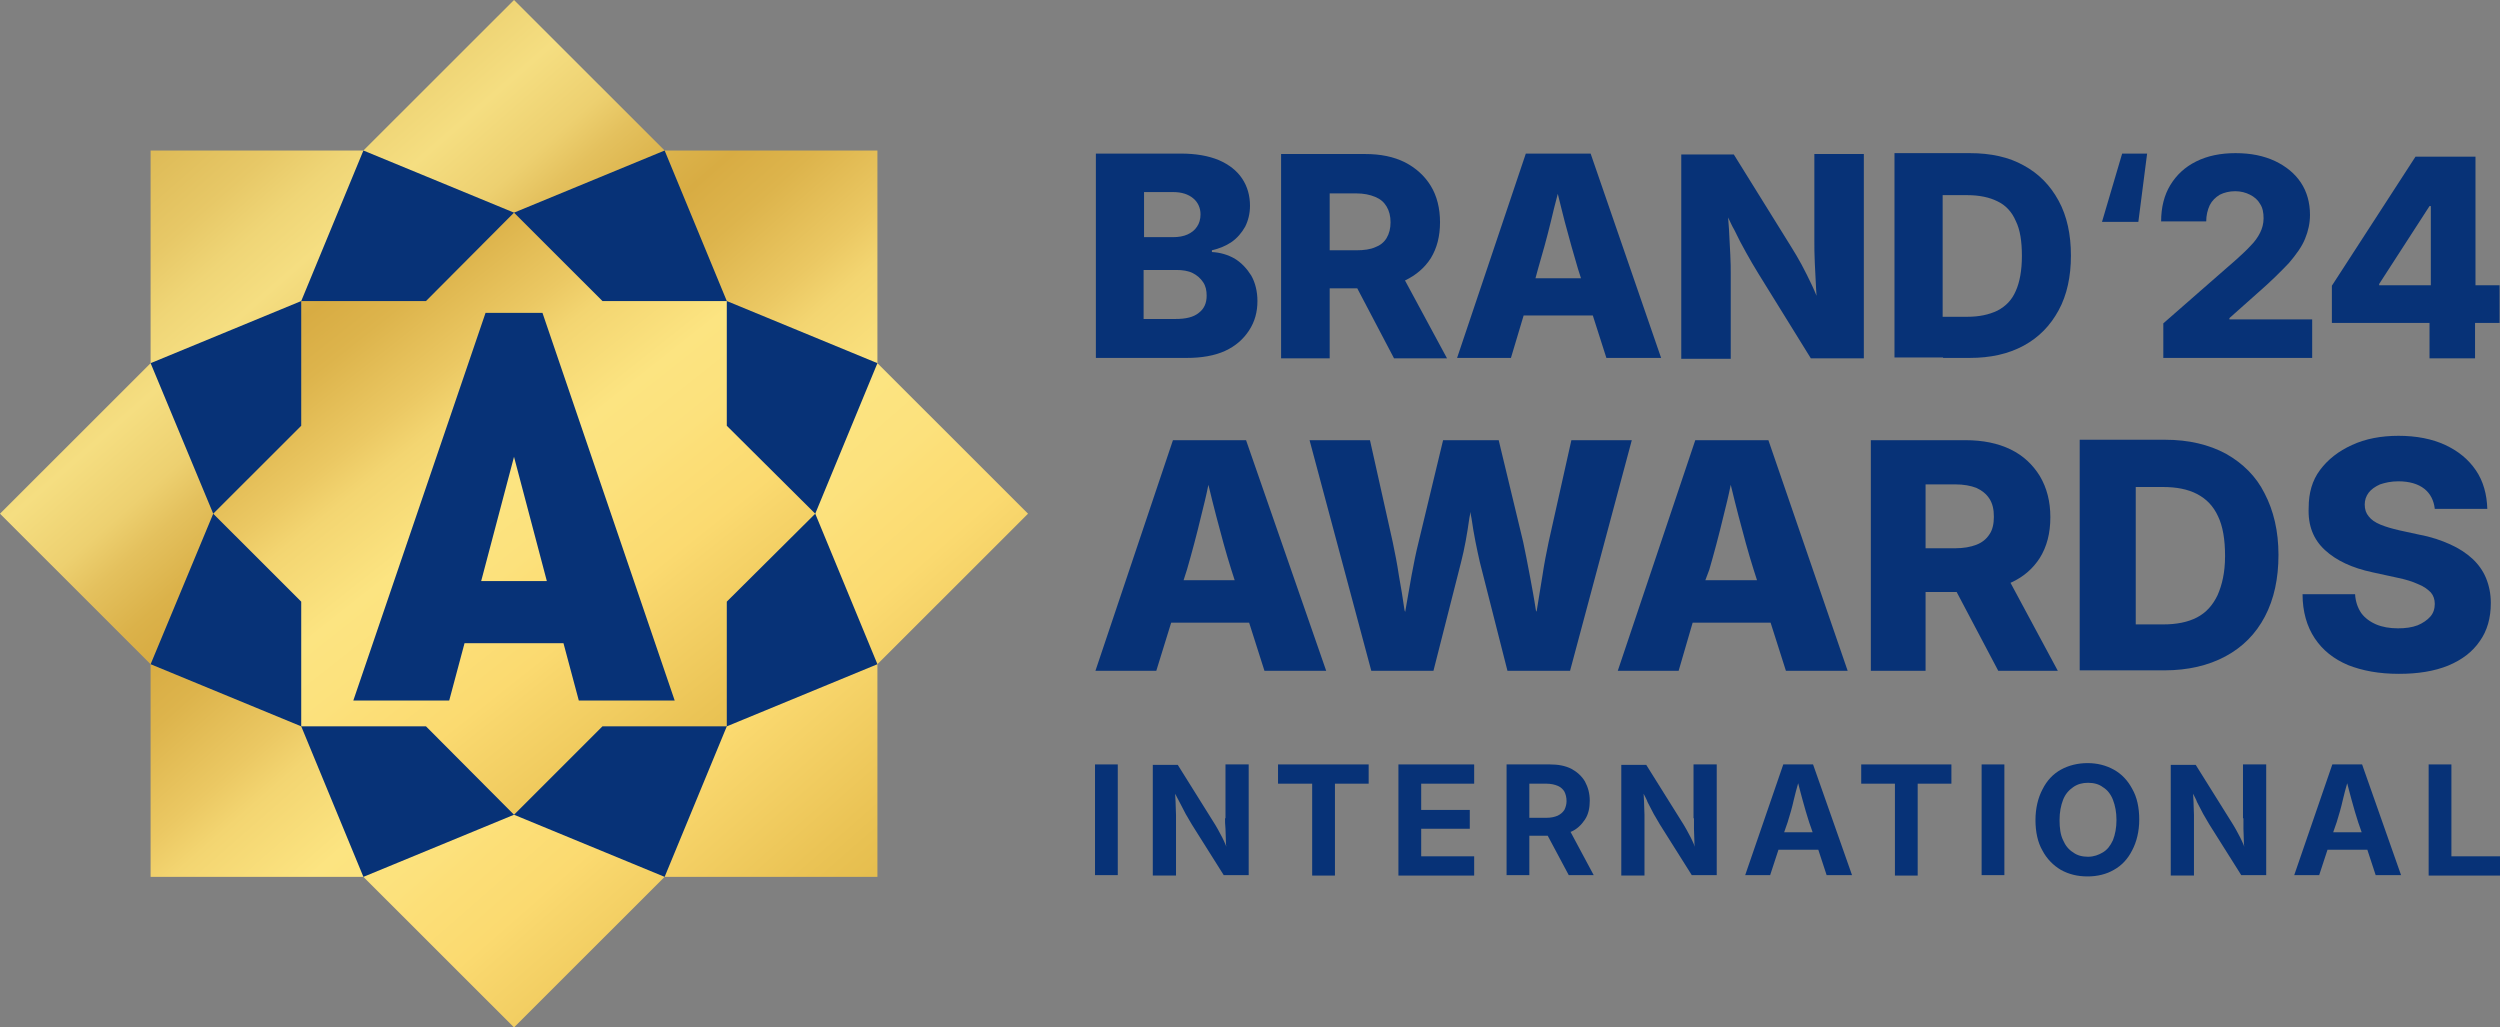 <svg width="438" height="180" viewBox="0 0 438 180" fill="none" xmlns="http://www.w3.org/2000/svg">
<rect x="0" y="0" width="438" height="180" fill="#808080" stroke="none"/>
<path d="M376.174 26.907H371.802L368.273 38.866H374.64L376.174 26.907Z" fill="#073277"/>
<path d="M218.309 77.12H205.499L191.922 117.52H202.584L205.192 109.088H218.846L221.531 117.52H232.347L218.309 77.12ZM207.34 101.728L207.954 99.812C208.798 96.899 209.641 93.756 210.408 90.536C210.869 88.696 211.329 86.856 211.712 84.939C212.173 86.856 212.633 88.696 213.093 90.459C213.937 93.679 214.781 96.822 215.701 99.735L216.315 101.652H207.34V101.728Z" fill="#073277"/>
<path d="M275.075 117.52L285.891 77.12H275.305L271.316 94.982C270.933 96.822 270.549 98.739 270.242 100.808C269.935 102.878 269.552 104.871 269.245 106.941C269.245 107.018 269.245 107.095 269.168 107.171C269.168 107.095 269.168 107.018 269.092 106.941C268.785 104.871 268.401 102.878 268.018 100.808C267.634 98.739 267.251 96.822 266.867 94.982L262.571 77.12H252.829L248.534 94.982C248.074 96.822 247.69 98.739 247.307 100.808C246.923 102.878 246.616 104.871 246.233 106.941C246.233 107.095 246.156 107.171 246.156 107.248C246.156 107.095 246.156 107.018 246.079 106.941C245.772 104.871 245.466 102.878 245.082 100.808C244.775 98.739 244.392 96.822 244.008 94.982L240.019 77.12H229.434L240.249 117.52H251.142L255.975 98.508C256.588 96.132 257.048 93.526 257.432 90.766C257.509 90.382 257.585 90.076 257.585 89.692C257.662 90.076 257.739 90.459 257.815 90.842C258.199 93.602 258.736 96.132 259.273 98.508L264.106 117.52H275.075Z" fill="#073277"/>
<path d="M296.553 109.088H310.207L312.891 117.52H323.707L309.823 77.12H297.013L283.436 117.52H294.098L296.553 109.088ZM299.468 99.812C300.311 96.899 301.155 93.756 301.922 90.536C302.382 88.696 302.843 86.856 303.226 84.939C303.686 86.856 304.147 88.696 304.607 90.459C305.451 93.679 306.294 96.822 307.215 99.735L307.829 101.652H298.777L299.468 99.812Z" fill="#073277"/>
<path d="M360.526 117.52L352.241 102.112C354.466 101.115 356.153 99.659 357.381 97.742C358.608 95.749 359.222 93.449 359.222 90.612C359.222 87.853 358.608 85.476 357.381 83.406C356.153 81.413 354.466 79.803 352.241 78.73C350.017 77.657 347.409 77.12 344.34 77.12H327.771V117.52H337.36V103.721H342.806L350.093 117.52H360.526ZM348.559 93.602C348.022 94.445 347.255 95.059 346.258 95.442C345.261 95.825 344.034 96.055 342.576 96.055H337.36V84.863H342.576C344.034 84.863 345.261 85.093 346.258 85.476C347.255 85.936 348.022 86.549 348.559 87.393C349.096 88.236 349.326 89.233 349.326 90.536C349.326 91.762 349.096 92.836 348.559 93.602Z" fill="#073277"/>
<path d="M389.984 79.497C386.992 77.887 383.464 77.044 379.321 77.044H374.028H368.352H364.363V117.444H368.506H373.952H379.245C383.31 117.444 386.915 116.601 389.907 114.991C392.899 113.381 395.2 111.081 396.811 108.015C398.422 104.949 399.189 101.345 399.189 97.206C399.189 93.066 398.345 89.463 396.734 86.397C395.277 83.484 392.975 81.184 389.984 79.497ZM388.526 104.259C387.682 106.022 386.532 107.325 384.921 108.168C383.31 109.012 381.316 109.395 379.014 109.395H374.182V85.323H378.938C381.316 85.323 383.31 85.707 384.921 86.55C386.532 87.393 387.759 88.62 388.603 90.46C389.447 92.223 389.83 94.523 389.83 97.436C389.83 100.349 389.293 102.495 388.526 104.259Z" fill="#073277"/>
<path d="M407.318 96.362C409.313 98.202 412.074 99.505 415.68 100.272L419.898 101.192C421.433 101.498 422.66 101.882 423.657 102.342C424.654 102.725 425.345 103.262 425.882 103.798C426.342 104.335 426.572 105.025 426.572 105.791C426.572 106.635 426.342 107.401 425.805 108.015C425.268 108.628 424.501 109.164 423.58 109.548C422.583 109.931 421.433 110.084 420.129 110.084C418.671 110.084 417.367 109.854 416.293 109.394C415.219 108.934 414.299 108.244 413.685 107.401C413.071 106.481 412.688 105.408 412.611 104.105H403.406C403.406 107.171 404.173 109.778 405.554 111.848C406.935 113.917 408.852 115.451 411.384 116.524C413.915 117.52 416.83 118.057 420.282 118.057C423.657 118.057 426.495 117.597 428.95 116.601C431.328 115.604 433.169 114.224 434.473 112.308C435.777 110.468 436.391 108.244 436.391 105.638C436.391 104.028 436.084 102.572 435.547 101.268C435.01 99.965 434.166 98.815 433.169 97.895C432.095 96.899 430.791 96.055 429.257 95.365C427.723 94.675 425.958 94.062 423.887 93.679L420.359 92.912C419.055 92.606 417.981 92.299 417.06 91.916C416.14 91.532 415.449 91.072 414.989 90.459C414.529 89.922 414.299 89.233 414.299 88.389C414.299 87.623 414.529 86.933 414.989 86.319C415.449 85.706 416.14 85.246 416.984 84.863C417.904 84.556 418.901 84.326 420.205 84.326C422.123 84.326 423.657 84.786 424.731 85.629C425.805 86.473 426.419 87.699 426.572 89.156H435.777C435.7 86.626 435.087 84.326 433.783 82.41C432.479 80.493 430.714 79.037 428.413 77.963C426.112 76.89 423.35 76.353 420.205 76.353C417.137 76.353 414.375 76.89 412.074 77.963C409.696 79.037 407.855 80.493 406.475 82.333C405.094 84.173 404.48 86.396 404.48 88.926C404.327 92.069 405.324 94.522 407.318 96.362Z" fill="#073277"/>
<path d="M387.144 35.953C387.527 35.186 388.141 34.573 388.908 34.113C389.675 33.73 390.595 33.5 391.593 33.5C392.59 33.5 393.434 33.73 394.201 34.113C394.968 34.496 395.581 35.033 395.965 35.723C396.425 36.413 396.579 37.256 396.579 38.253C396.579 39.172 396.348 40.016 395.965 40.782C395.581 41.549 395.044 42.316 394.354 43.005C393.664 43.772 392.82 44.539 391.899 45.382L379.012 56.651V62.707H405.093V55.961H390.595V55.731L395.505 51.362C397.806 49.368 399.647 47.529 401.028 46.072C402.332 44.539 403.329 43.159 403.866 41.779C404.403 40.476 404.71 39.096 404.71 37.639C404.71 35.493 404.173 33.576 403.099 31.966C402.025 30.357 400.491 29.13 398.573 28.21C396.579 27.29 394.354 26.83 391.669 26.83C389.061 26.83 386.76 27.29 384.766 28.287C382.771 29.283 381.314 30.663 380.24 32.426C379.166 34.19 378.629 36.336 378.629 38.789H386.53C386.53 37.716 386.76 36.796 387.144 35.953Z" fill="#073277"/>
<path d="M433.705 49.983V27.444H428.872H425.804H423.196L408.545 50.059V56.575H425.651V62.785H433.628V56.575H437.924V49.983H433.705ZM425.881 49.983H416.829V49.753L425.651 36.107H425.881V49.983Z" fill="#073277"/>
<path d="M195.834 133.927H191.846V153.322H195.834V133.927Z" fill="#073277"/>
<path d="M214.627 143.356C214.627 143.816 214.628 144.506 214.704 145.196C214.704 145.963 214.781 146.729 214.781 147.496C214.781 147.802 214.781 148.032 214.858 148.339C214.704 147.956 214.551 147.572 214.397 147.266C214.091 146.576 213.707 145.963 213.4 145.349C213.093 144.813 212.787 144.276 212.48 143.816L206.343 134.003H201.971V153.399H206.036V144.429C206.036 143.969 206.036 143.433 206.036 142.743C206.036 142.053 205.96 141.286 205.96 140.443C205.96 139.983 205.883 139.523 205.883 139.063C206.113 139.523 206.42 140.06 206.65 140.52C207.033 141.286 207.417 141.976 207.724 142.589C208.107 143.203 208.414 143.816 208.798 144.429L214.397 153.322H218.77V133.927H214.704V143.356H214.627Z" fill="#073277"/>
<path d="M223.91 137.3H229.893V153.399H233.882V137.3H239.789V133.927H223.91V137.3Z" fill="#073277"/>
<path d="M248.993 145.196H257.507V141.9H248.993V137.3H258.274V133.927H245.004V153.399H258.274V150.026H248.993V145.196Z" fill="#073277"/>
<path d="M275.227 145.733C276.301 145.273 277.068 144.506 277.682 143.586C278.296 142.666 278.526 141.516 278.526 140.29C278.526 138.986 278.219 137.913 277.682 136.917C277.145 135.997 276.301 135.23 275.304 134.693C274.23 134.157 273.003 133.927 271.545 133.927H263.951V153.322H267.94V146.423H271.162L274.844 153.322H279.216L275.151 145.733C275.151 145.733 275.151 145.733 275.227 145.733ZM274.077 141.9C273.77 142.359 273.386 142.666 272.926 142.896C272.389 143.126 271.775 143.279 270.932 143.279H267.94V137.3H270.932C271.699 137.3 272.389 137.453 272.926 137.683C273.463 137.913 273.846 138.296 274.077 138.68C274.307 139.14 274.46 139.676 274.46 140.366C274.46 140.903 274.307 141.44 274.077 141.9Z" fill="#073277"/>
<path d="M296.782 143.356C296.782 143.816 296.782 144.506 296.782 145.196C296.782 145.963 296.859 146.729 296.859 147.496C296.859 147.802 296.859 148.032 296.936 148.339C296.782 147.956 296.629 147.572 296.476 147.266C296.169 146.576 295.785 145.963 295.478 145.349C295.171 144.813 294.865 144.276 294.558 143.816L288.421 134.003H284.049V153.399H288.114V144.429C288.114 143.969 288.114 143.433 288.114 142.743C288.114 142.053 288.038 141.286 288.038 140.443C288.038 139.983 287.961 139.523 287.961 139.063C288.191 139.523 288.498 140.06 288.651 140.52C289.035 141.286 289.418 141.976 289.725 142.589C290.109 143.203 290.416 143.816 290.799 144.429L296.399 153.322H300.771V133.927H296.706V143.356H296.782Z" fill="#073277"/>
<path d="M312.431 133.927L305.758 153.322H310.13L311.588 148.876H318.568L320.025 153.322H324.475L317.648 133.927H312.431ZM312.585 145.809L313.198 144.046C313.582 142.819 313.966 141.516 314.272 140.136C314.503 139.216 314.733 138.22 315.039 137.223C315.27 138.22 315.576 139.216 315.807 140.136C316.19 141.516 316.574 142.896 316.957 144.046L317.571 145.809H312.585Z" fill="#073277"/>
<path d="M326.084 137.3H331.99V153.399H335.979V137.3H341.886V133.927H326.084V137.3Z" fill="#073277"/>
<path d="M351.167 133.927H347.178V153.322H351.167V133.927Z" fill="#073277"/>
<path d="M370.346 134.846C368.965 134.08 367.431 133.696 365.743 133.696C364.056 133.696 362.445 134.08 361.064 134.846C359.684 135.613 358.61 136.763 357.843 138.296C357.075 139.753 356.615 141.592 356.615 143.662C356.615 145.732 356.999 147.572 357.843 149.028C358.61 150.485 359.76 151.635 361.064 152.402C362.445 153.168 363.979 153.551 365.743 153.551C367.431 153.551 369.042 153.168 370.346 152.402C371.727 151.635 372.801 150.485 373.568 148.952C374.335 147.495 374.795 145.655 374.795 143.586C374.795 141.516 374.411 139.676 373.568 138.219C372.801 136.763 371.727 135.613 370.346 134.846ZM370.192 147.189C369.732 148.185 369.195 148.875 368.428 149.335C367.661 149.795 366.817 150.102 365.82 150.102C364.823 150.102 363.902 149.872 363.212 149.335C362.445 148.875 361.831 148.109 361.448 147.189C360.988 146.269 360.834 145.042 360.834 143.662C360.834 142.282 361.064 141.132 361.448 140.136C361.831 139.139 362.445 138.449 363.212 137.913C363.979 137.376 364.823 137.146 365.82 137.146C366.817 137.146 367.738 137.376 368.428 137.913C369.195 138.373 369.809 139.139 370.192 140.136C370.576 141.132 370.806 142.282 370.806 143.662C370.806 145.042 370.576 146.192 370.192 147.189Z" fill="#073277"/>
<path d="M393.05 143.356C393.05 143.816 393.05 144.506 393.05 145.196C393.05 145.963 393.127 146.729 393.127 147.496C393.127 147.802 393.127 148.032 393.203 148.339C393.05 147.956 392.897 147.572 392.743 147.266C392.436 146.576 392.053 145.963 391.746 145.349C391.439 144.813 391.132 144.276 390.825 143.816L384.689 134.003H380.316V153.399H384.382V144.429C384.382 143.969 384.382 143.433 384.382 142.743C384.382 142.053 384.305 141.286 384.305 140.443C384.305 139.983 384.229 139.523 384.229 139.063C384.459 139.523 384.765 140.06 384.919 140.52C385.302 141.286 385.686 141.976 385.993 142.589C386.376 143.203 386.683 143.816 387.067 144.429L392.666 153.322H397.039V133.927H392.973V143.356H393.05Z" fill="#073277"/>
<path d="M408.623 133.927L401.949 153.322H406.322L407.779 148.876H414.759L416.217 153.322H420.666L413.839 133.927H408.623ZM408.776 145.809L409.39 144.046C409.773 142.819 410.157 141.516 410.464 140.136C410.694 139.216 410.924 138.22 411.231 137.223C411.461 138.22 411.768 139.216 411.998 140.136C412.381 141.516 412.765 142.896 413.149 144.046L413.762 145.809H408.776Z" fill="#073277"/>
<path d="M429.487 133.927H425.498V153.399H438.001V150.026H429.487V133.927Z" fill="#073277"/>
<path d="M214.627 61.481C216.468 60.638 217.849 59.411 218.846 57.878C219.843 56.345 220.303 54.658 220.303 52.742C220.303 51.055 219.92 49.522 219.229 48.296C218.462 47.069 217.542 46.072 216.314 45.306C215.087 44.616 213.783 44.233 212.326 44.156V43.849C213.63 43.543 214.78 43.083 215.777 42.393C216.775 41.703 217.542 40.783 218.155 39.71C218.692 38.636 218.999 37.41 218.999 36.03C218.999 34.267 218.539 32.657 217.618 31.277C216.698 29.897 215.317 28.824 213.553 28.057C211.712 27.291 209.487 26.907 206.879 26.907H191.998V62.708H207.953C210.485 62.708 212.786 62.325 214.627 61.481ZM200.359 33.653H205.575C207.033 33.653 208.183 34.037 209.027 34.727C209.871 35.417 210.331 36.413 210.331 37.563C210.331 38.406 210.101 39.173 209.718 39.71C209.334 40.323 208.72 40.783 208.03 41.09C207.34 41.396 206.496 41.55 205.499 41.55H200.436V33.653H200.359ZM200.359 55.962V47.299H206.112C207.186 47.299 208.183 47.452 208.95 47.836C209.718 48.219 210.331 48.756 210.791 49.446C211.252 50.136 211.405 50.902 211.405 51.822C211.405 53.125 210.945 54.122 210.024 54.812C209.104 55.578 207.723 55.885 205.959 55.885H200.359V55.962Z" fill="#073277"/>
<path d="M232.962 50.519H237.794L244.238 62.785H253.52L246.156 49.139C248.073 48.219 249.607 46.916 250.681 45.23C251.755 43.467 252.292 41.397 252.292 38.944C252.292 36.49 251.755 34.344 250.681 32.581C249.607 30.817 248.073 29.438 246.156 28.441C244.161 27.444 241.86 26.984 239.175 26.984H224.447V62.785H232.962V50.519ZM232.962 33.884H237.641C238.945 33.884 240.019 34.114 240.939 34.497C241.86 34.88 242.474 35.417 242.934 36.184C243.394 36.95 243.624 37.87 243.624 38.944C243.624 40.017 243.394 40.937 242.934 41.703C242.474 42.47 241.783 43.007 240.939 43.313C240.096 43.697 238.945 43.85 237.641 43.85H232.962V33.884Z" fill="#073277"/>
<path d="M266.941 55.272H279.061L281.439 62.708H291.027L278.677 26.907H267.324L255.281 62.708H264.716L266.941 55.272ZM269.472 47.069C270.239 44.463 271.006 41.703 271.697 38.866C272.08 37.257 272.464 35.647 272.924 33.96C273.308 35.647 273.768 37.257 274.151 38.866C274.918 41.779 275.686 44.463 276.453 47.069L276.99 48.756H269.012L269.472 47.069Z" fill="#073277"/>
<path d="M303.225 47.913C303.225 47.07 303.225 45.996 303.148 44.616C303.071 43.313 302.995 41.78 302.918 40.17C302.841 39.48 302.841 38.79 302.764 38.1C303.148 38.867 303.455 39.633 303.838 40.247C304.529 41.703 305.219 43.007 305.909 44.233C306.6 45.46 307.29 46.686 308.057 47.913L317.262 62.785H326.544V26.984H317.876V42.317C317.876 43.313 317.876 44.54 317.953 46.073C318.029 47.606 318.106 49.063 318.183 50.673C318.183 51.056 318.259 51.439 318.259 51.822C318.029 51.209 317.722 50.596 317.492 50.059C316.879 48.756 316.265 47.529 315.651 46.38C315.038 45.23 314.424 44.233 313.81 43.236L303.762 27.061H294.557V62.862H303.225V47.913Z" fill="#073277"/>
<path d="M340.429 62.707H345.108C348.713 62.707 351.858 62.017 354.543 60.561C357.228 59.104 359.222 57.035 360.68 54.351C362.137 51.668 362.827 48.449 362.827 44.769C362.827 41.089 362.137 37.869 360.68 35.186C359.222 32.503 357.228 30.433 354.543 28.977C351.935 27.52 348.79 26.83 345.108 26.83H340.429H335.443H331.914V62.631H335.596H340.429V62.707ZM340.429 34.19H344.648C346.795 34.19 348.56 34.573 349.94 35.263C351.398 35.953 352.472 37.103 353.162 38.712C353.929 40.246 354.236 42.316 354.236 44.845C354.236 47.375 353.853 49.445 353.162 50.978C352.472 52.588 351.398 53.661 349.94 54.428C348.483 55.118 346.795 55.501 344.648 55.501H340.352V34.19H340.429Z" fill="#073277"/>
<path d="M153.723 116.371L180.11 90L153.723 63.629V26.371H116.442L90.055 0L63.667 26.371H26.387V63.629L0 90L26.387 116.371V153.629H63.667L90.055 180L116.442 153.629H153.723V116.371Z" fill="url(#paint0_linear_1007_19824)"/>
<path d="M52.776 127.256L26.389 116.37L37.358 89.999L26.389 63.627L52.776 52.742L63.669 26.37L90.056 37.256L116.444 26.37L127.336 52.742L153.724 63.627L142.831 89.999L153.724 116.37L127.336 127.256L116.444 153.627L90.056 142.742L63.669 153.627L52.776 127.256Z" fill="#073277"/>
<path d="M127.334 105.408L142.829 90L127.334 74.591V52.742H105.549L90.054 37.257L74.635 52.742H52.774V74.591L37.355 90L52.774 105.408V127.257H74.635L90.054 142.742L105.549 127.257H127.334V105.408Z" fill="url(#paint1_linear_1007_19824)"/>
<path d="M95.04 54.812H90.054H85.068L61.902 122.733H78.701L81.386 112.691H90.054H98.722L101.407 122.733H118.206L95.04 54.812ZM90.054 101.805H84.301L90.054 80.033L95.807 101.805H90.054Z" fill="#073277"/>
<defs>
<linearGradient id="paint0_linear_1007_19824" x1="-10.939" y1="-25.5" x2="234.406" y2="255.386" gradientUnits="userSpaceOnUse">
<stop offset="0.006" stop-color="#B59147"/>
<stop offset="0.027" stop-color="#C7A049"/>
<stop offset="0.069" stop-color="#DCB34C"/>
<stop offset="0.1" stop-color="#D1A63F"/>
<stop offset="0.137" stop-color="#D6AF49"/>
<stop offset="0.164" stop-color="#DCB854"/>
<stop offset="0.208" stop-color="#E7C867"/>
<stop offset="0.232" stop-color="#EFD576"/>
<stop offset="0.257" stop-color="#F5DE81"/>
<stop offset="0.29" stop-color="#EDD070"/>
<stop offset="0.308" stop-color="#E4C15E"/>
<stop offset="0.334" stop-color="#DBB24A"/>
<stop offset="0.351" stop-color="#D8AC43"/>
<stop offset="0.376" stop-color="#DDB44C"/>
<stop offset="0.415" stop-color="#EBC863"/>
<stop offset="0.434" stop-color="#F3D571"/>
<stop offset="0.477" stop-color="#FCE481"/>
<stop offset="0.51" stop-color="#FCE17C"/>
<stop offset="0.52" stop-color="#FCDF78"/>
<stop offset="0.554" stop-color="#FBDA70"/>
<stop offset="0.565" stop-color="#F8D66C"/>
<stop offset="0.624" stop-color="#EBC456"/>
<stop offset="0.636" stop-color="#E8C152"/>
<stop offset="0.69" stop-color="#E0B544"/>
<stop offset="0.734" stop-color="#DAAD3B"/>
<stop offset="0.82" stop-color="#D1A02C"/>
<stop offset="0.86" stop-color="#D3A330"/>
<stop offset="0.896" stop-color="#D8AC3A"/>
<stop offset="0.93" stop-color="#E0BC4D"/>
<stop offset="0.963" stop-color="#EDD266"/>
<stop offset="0.995" stop-color="#FCEE87"/>
<stop offset="1" stop-color="#FFF38D"/>
</linearGradient>
<linearGradient id="paint1_linear_1007_19824" x1="-18.743" y1="-47.503" x2="202.877" y2="232.894" gradientUnits="userSpaceOnUse">
<stop offset="0.006" stop-color="#B59147"/>
<stop offset="0.027" stop-color="#C7A049"/>
<stop offset="0.069" stop-color="#DCB34C"/>
<stop offset="0.1" stop-color="#D1A63F"/>
<stop offset="0.137" stop-color="#D6AF49"/>
<stop offset="0.164" stop-color="#DCB854"/>
<stop offset="0.208" stop-color="#E7C867"/>
<stop offset="0.232" stop-color="#EFD576"/>
<stop offset="0.257" stop-color="#F5DE81"/>
<stop offset="0.29" stop-color="#EDD070"/>
<stop offset="0.308" stop-color="#E4C15E"/>
<stop offset="0.334" stop-color="#DBB24A"/>
<stop offset="0.351" stop-color="#D8AC43"/>
<stop offset="0.376" stop-color="#DDB44C"/>
<stop offset="0.415" stop-color="#EBC863"/>
<stop offset="0.434" stop-color="#F3D571"/>
<stop offset="0.477" stop-color="#FCE481"/>
<stop offset="0.51" stop-color="#FCE17C"/>
<stop offset="0.52" stop-color="#FCDF78"/>
<stop offset="0.554" stop-color="#FBDA70"/>
<stop offset="0.565" stop-color="#F8D66C"/>
<stop offset="0.624" stop-color="#EBC456"/>
<stop offset="0.636" stop-color="#E8C152"/>
<stop offset="0.69" stop-color="#E0B544"/>
<stop offset="0.734" stop-color="#DAAD3B"/>
<stop offset="0.82" stop-color="#D1A02C"/>
<stop offset="0.86" stop-color="#D3A330"/>
<stop offset="0.896" stop-color="#D8AC3A"/>
<stop offset="0.93" stop-color="#E0BC4D"/>
<stop offset="0.963" stop-color="#EDD266"/>
<stop offset="0.995" stop-color="#FCEE87"/>
<stop offset="1" stop-color="#FFF38D"/>
</linearGradient>
</defs>
</svg>
